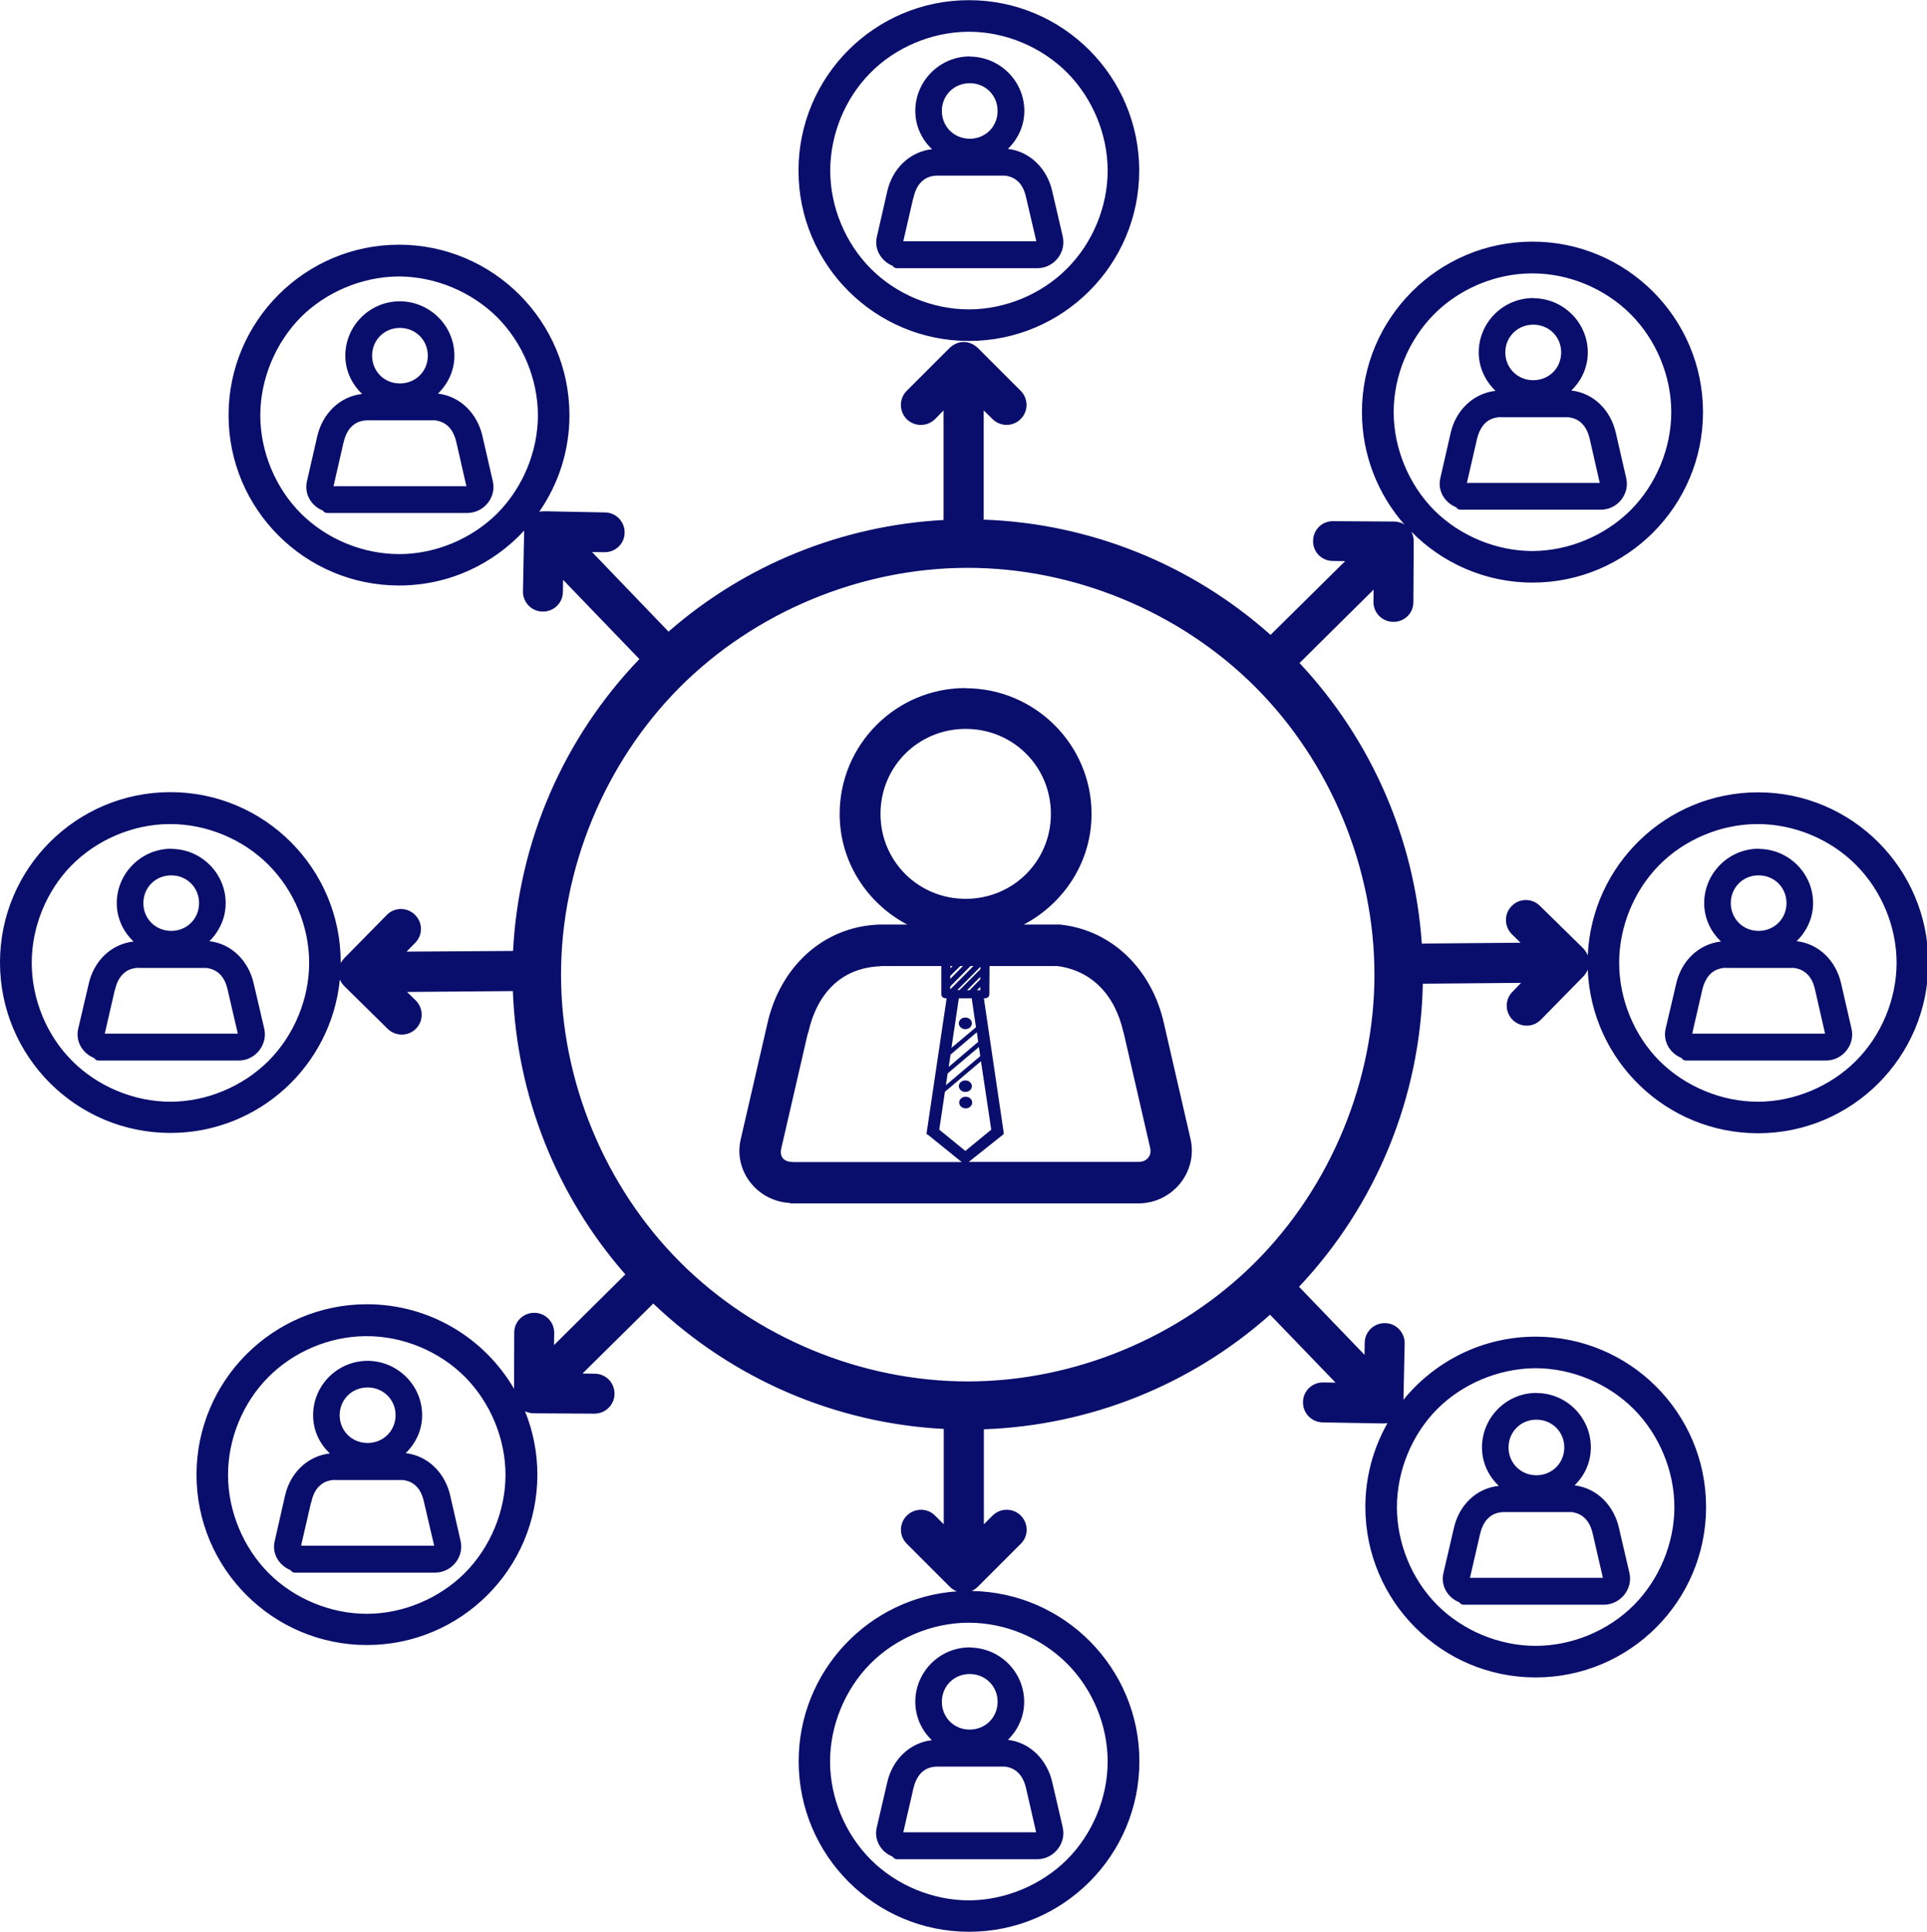 <?xml version="1.0" encoding="UTF-8" standalone="no"?><svg xmlns="http://www.w3.org/2000/svg" xmlns:xlink="http://www.w3.org/1999/xlink" fill="#000000" height="44" preserveAspectRatio="xMidYMid meet" version="1" viewBox="0.0 0.0 43.9 44.0" width="43.9" zoomAndPan="magnify"><defs><clipPath id="a"><path d="M 0 0 L 43.93 0 L 43.93 44 L 0 44 Z M 0 0"/></clipPath></defs><g><g clip-path="url(#a)" id="change1_1"><path d="M 21.344 40.238 L 22.895 40.238 C 23.141 40.27 23.305 40.43 23.375 40.73 L 23.605 41.734 L 20.578 41.734 L 20.801 40.77 L 20.789 40.781 C 20.797 40.77 20.805 40.758 20.809 40.742 L 20.809 40.734 C 20.848 40.57 20.914 40.449 21 40.367 C 21.09 40.285 21.199 40.242 21.344 40.238 Z M 22.09 38.129 C 22.449 38.129 22.727 38.406 22.727 38.762 C 22.727 39.117 22.449 39.395 22.09 39.395 C 21.734 39.395 21.457 39.117 21.457 38.762 C 21.457 38.406 21.734 38.129 22.09 38.129 Z M 22.09 37.523 C 21.406 37.523 20.852 38.082 20.852 38.762 C 20.852 39.109 21 39.418 21.23 39.637 C 20.715 39.695 20.324 40.09 20.211 40.605 L 19.973 41.629 C 19.906 41.918 20.078 42.188 20.336 42.289 C 20.355 42.324 20.395 42.348 20.434 42.348 L 23.637 42.348 C 23.637 42.348 23.637 42.348 23.641 42.348 C 24.012 42.34 24.293 41.984 24.211 41.625 L 23.973 40.598 C 23.859 40.094 23.477 39.688 22.961 39.629 C 23.188 39.406 23.332 39.105 23.332 38.762 C 23.332 38.09 22.789 37.539 22.113 37.527 C 22.109 37.523 22.102 37.523 22.094 37.523 Z M 22.035 36.961 L 22.07 36.961 C 22.074 36.961 22.074 36.961 22.074 36.961 C 22.898 36.961 23.723 37.305 24.309 37.891 C 24.891 38.473 25.234 39.297 25.234 40.121 C 25.234 40.949 24.891 41.77 24.309 42.355 C 23.723 42.938 22.898 43.281 22.074 43.285 C 21.25 43.285 20.422 42.941 19.84 42.359 C 19.254 41.773 18.91 40.949 18.91 40.121 C 18.91 39.301 19.25 38.48 19.824 37.898 C 20.402 37.316 21.219 36.969 22.039 36.961 Z M 34.254 34.441 L 35.805 34.441 C 36.051 34.473 36.219 34.637 36.285 34.934 L 36.516 35.938 L 33.488 35.938 L 33.711 34.973 L 33.699 34.988 C 33.707 34.977 33.715 34.961 33.719 34.949 L 33.719 34.941 C 33.758 34.773 33.824 34.652 33.91 34.574 C 33.996 34.492 34.109 34.445 34.254 34.441 Z M 7.625 33.711 L 9.176 33.711 C 9.426 33.738 9.59 33.902 9.656 34.199 L 9.891 35.207 L 6.859 35.207 L 7.082 34.238 L 7.074 34.254 C 7.082 34.242 7.086 34.23 7.09 34.215 L 7.094 34.207 C 7.129 34.043 7.195 33.918 7.285 33.84 C 7.371 33.758 7.48 33.715 7.625 33.707 Z M 35 32.336 C 35.359 32.336 35.637 32.613 35.637 32.969 C 35.637 33.324 35.359 33.602 35 33.602 C 34.645 33.602 34.367 33.324 34.367 32.969 C 34.367 32.613 34.645 32.336 35 32.336 Z M 35 31.727 C 34.32 31.727 33.762 32.285 33.762 32.969 C 33.762 33.316 33.91 33.621 34.145 33.844 C 33.625 33.898 33.234 34.293 33.121 34.809 L 32.883 35.832 C 32.816 36.125 32.988 36.395 33.246 36.496 C 33.266 36.531 33.305 36.551 33.344 36.551 L 36.547 36.551 C 36.922 36.543 37.203 36.191 37.121 35.828 L 36.883 34.805 C 36.77 34.297 36.387 33.895 35.871 33.832 C 36.098 33.613 36.242 33.309 36.242 32.969 C 36.242 32.293 35.699 31.742 35.027 31.73 C 35.02 31.73 35.012 31.73 35.004 31.73 Z M 8.375 31.602 C 8.73 31.602 9.012 31.879 9.012 32.234 C 9.012 32.59 8.73 32.867 8.375 32.867 C 8.016 32.867 7.738 32.59 7.738 32.234 C 7.738 31.879 8.016 31.602 8.375 31.602 Z M 34.949 31.164 L 34.98 31.164 C 34.984 31.164 34.984 31.164 34.984 31.164 C 35.809 31.164 36.637 31.512 37.219 32.094 C 37.801 32.68 38.145 33.504 38.145 34.328 C 38.145 35.152 37.801 35.977 37.219 36.562 C 36.637 37.145 35.809 37.488 34.984 37.488 C 34.16 37.488 33.332 37.145 32.746 36.562 C 32.164 35.98 31.824 35.152 31.824 34.328 C 31.824 33.508 32.16 32.684 32.734 32.102 C 33.309 31.523 34.129 31.176 34.949 31.164 Z M 8.375 30.996 C 7.691 30.996 7.133 31.551 7.133 32.234 C 7.133 32.582 7.281 32.887 7.516 33.105 C 6.996 33.164 6.605 33.559 6.492 34.074 L 6.258 35.102 C 6.188 35.391 6.363 35.66 6.617 35.762 C 6.641 35.797 6.676 35.82 6.715 35.82 L 9.918 35.82 C 9.918 35.82 9.922 35.82 9.922 35.82 C 10.297 35.812 10.578 35.457 10.492 35.094 L 10.258 34.07 C 10.145 33.562 9.762 33.16 9.242 33.098 C 9.469 32.879 9.617 32.578 9.617 32.234 C 9.617 31.559 9.07 31.012 8.398 30.996 C 8.391 30.996 8.383 30.996 8.375 30.996 Z M 8.32 30.434 L 8.355 30.434 C 8.355 30.434 8.355 30.434 8.359 30.434 C 9.184 30.434 10.008 30.777 10.59 31.359 C 11.172 31.945 11.516 32.77 11.516 33.594 C 11.516 34.418 11.172 35.242 10.59 35.828 C 10.008 36.41 9.18 36.758 8.355 36.758 C 7.531 36.758 6.703 36.414 6.121 35.832 C 5.539 35.246 5.195 34.418 5.195 33.594 C 5.195 32.773 5.531 31.953 6.109 31.371 C 6.684 30.789 7.5 30.441 8.32 30.434 Z M 22 24.98 C 21.918 24.98 21.852 25.039 21.852 25.113 C 21.852 25.184 21.918 25.246 22 25.246 C 22.082 25.246 22.148 25.184 22.148 25.113 C 22.148 25.039 22.082 24.98 22 24.98 Z M 21.992 24.609 C 21.91 24.609 21.844 24.668 21.844 24.738 C 21.844 24.812 21.91 24.871 21.992 24.871 C 22.074 24.871 22.141 24.816 22.141 24.738 C 22.141 24.668 22.074 24.609 21.992 24.609 Z M 22.348 24.172 L 22.582 25.73 L 21.992 26.215 L 21.398 25.73 L 21.527 24.867 Z M 22.301 23.848 L 22.332 24.055 L 21.547 24.719 L 21.59 24.449 Z M 22.254 23.512 L 22.285 23.73 L 21.613 24.301 L 21.656 24.02 Z M 21.992 23.176 C 21.91 23.176 21.844 23.234 21.844 23.309 C 21.844 23.383 21.91 23.441 21.992 23.441 C 22.074 23.441 22.141 23.383 22.141 23.309 C 22.141 23.234 22.074 23.176 21.992 23.176 Z M 21.844 22.738 L 22.137 22.738 L 22.234 23.398 L 21.676 23.867 Z M 22.332 22.477 L 22.332 22.555 L 22.258 22.555 Z M 22.332 22.25 L 22.332 22.305 L 22.086 22.555 L 22.031 22.555 Z M 39.316 22.047 L 40.867 22.047 C 41.113 22.078 41.281 22.238 41.348 22.535 L 41.578 23.543 L 38.551 23.543 L 38.773 22.578 L 38.762 22.594 C 38.773 22.582 38.777 22.566 38.781 22.551 L 38.781 22.543 C 38.82 22.379 38.887 22.258 38.973 22.176 C 39.062 22.094 39.172 22.051 39.316 22.043 Z M 3.152 22.047 L 4.703 22.047 C 4.949 22.078 5.117 22.238 5.184 22.535 L 5.418 23.543 L 2.387 23.543 L 2.609 22.578 L 2.602 22.594 C 2.609 22.582 2.613 22.566 2.617 22.551 L 2.621 22.543 C 2.656 22.379 2.723 22.258 2.812 22.176 C 2.898 22.094 3.008 22.051 3.152 22.043 Z M 22.336 22.02 L 22.336 22.074 L 21.859 22.551 L 21.809 22.551 Z M 22.543 22.004 L 24.086 22.004 C 24.855 22.102 25.402 22.648 25.594 23.516 L 25.594 23.5 C 25.594 23.508 25.594 23.512 25.598 23.52 L 26.203 26.148 C 26.223 26.246 26.203 26.312 26.16 26.367 C 26.117 26.422 26.047 26.465 25.93 26.465 L 22.07 26.465 L 22.855 25.84 C 22.863 25.832 22.867 25.824 22.867 25.816 L 22.867 25.809 C 22.867 25.809 22.867 25.809 22.867 25.805 L 22.414 22.738 L 22.441 22.738 C 22.496 22.738 22.539 22.699 22.539 22.648 Z M 22.109 22.004 L 22.176 22.004 L 21.648 22.535 L 21.648 22.469 Z M 21.875 22.004 L 21.938 22.004 L 21.648 22.297 L 21.648 22.23 Z M 21.652 22.004 L 21.703 22.004 L 21.652 22.055 Z M 20.059 22.004 L 21.445 22.004 L 21.445 22.648 C 21.445 22.699 21.488 22.738 21.543 22.738 L 21.566 22.738 L 21.109 25.812 C 21.105 25.828 21.117 25.844 21.133 25.844 C 21.137 25.844 21.141 25.844 21.141 25.844 L 21.137 25.844 L 21.91 26.469 L 18.066 26.469 C 18.059 26.469 18.055 26.465 18.043 26.465 C 17.852 26.461 17.758 26.344 17.797 26.164 L 18.398 23.559 C 18.398 23.559 18.402 23.555 18.402 23.555 C 18.402 23.551 18.402 23.547 18.402 23.543 C 18.406 23.535 18.41 23.531 18.41 23.523 C 18.41 23.52 18.41 23.52 18.414 23.52 C 18.414 23.516 18.414 23.516 18.414 23.516 C 18.625 22.582 19.203 22.039 20.062 22.008 Z M 40.062 19.938 C 40.422 19.938 40.699 20.215 40.699 20.57 C 40.699 20.926 40.422 21.203 40.062 21.203 C 39.707 21.203 39.43 20.926 39.43 20.57 C 39.43 20.215 39.707 19.938 40.062 19.938 Z M 3.902 19.938 C 4.258 19.938 4.535 20.215 4.535 20.57 C 4.535 20.926 4.258 21.203 3.902 21.203 C 3.543 21.203 3.266 20.926 3.266 20.57 C 3.266 20.215 3.543 19.938 3.902 19.938 Z M 40.062 19.332 C 39.383 19.332 38.824 19.891 38.824 20.57 C 38.824 20.918 38.973 21.223 39.207 21.445 C 38.688 21.504 38.297 21.898 38.184 22.414 L 37.945 23.434 C 37.879 23.727 38.051 23.996 38.309 24.098 C 38.328 24.133 38.363 24.156 38.406 24.156 L 41.609 24.156 C 41.984 24.148 42.266 23.793 42.18 23.43 L 41.945 22.406 C 41.832 21.898 41.449 21.496 40.93 21.438 C 41.156 21.215 41.305 20.914 41.305 20.57 C 41.305 19.898 40.758 19.348 40.086 19.336 C 40.078 19.332 40.074 19.332 40.066 19.332 Z M 3.902 19.332 C 3.219 19.332 2.66 19.891 2.66 20.57 C 2.66 20.918 2.809 21.223 3.043 21.445 C 2.523 21.504 2.133 21.898 2.02 22.414 L 1.781 23.434 C 1.715 23.727 1.887 23.996 2.145 24.098 C 2.164 24.133 2.203 24.156 2.242 24.156 L 5.445 24.156 C 5.445 24.156 5.445 24.156 5.449 24.156 C 5.824 24.148 6.102 23.793 6.02 23.43 L 5.781 22.406 C 5.668 21.898 5.285 21.496 4.77 21.438 C 4.996 21.215 5.141 20.914 5.141 20.57 C 5.141 19.898 4.594 19.348 3.926 19.336 C 3.918 19.332 3.91 19.332 3.902 19.332 Z M 40.012 18.77 L 40.043 18.77 C 40.047 18.77 40.047 18.77 40.047 18.77 C 40.871 18.77 41.699 19.113 42.281 19.699 C 42.863 20.281 43.207 21.105 43.207 21.93 C 43.207 22.754 42.863 23.582 42.281 24.164 C 41.699 24.746 40.871 25.094 40.047 25.094 C 39.223 25.094 38.395 24.75 37.809 24.168 C 37.227 23.586 36.887 22.758 36.887 21.93 C 36.887 21.109 37.223 20.289 37.797 19.707 C 38.371 19.125 39.191 18.777 40.012 18.77 Z M 3.848 18.77 L 3.879 18.77 C 3.883 18.77 3.883 18.77 3.883 18.77 C 4.707 18.77 5.535 19.113 6.117 19.699 C 6.699 20.281 7.043 21.105 7.043 21.93 C 7.043 22.754 6.699 23.582 6.117 24.164 C 5.535 24.746 4.707 25.094 3.883 25.094 C 3.059 25.094 2.23 24.75 1.648 24.168 C 1.062 23.586 0.723 22.758 0.723 21.93 C 0.723 21.109 1.059 20.289 1.633 19.707 C 2.211 19.125 3.027 18.777 3.848 18.77 Z M 22 16.602 C 23.082 16.602 23.941 17.461 23.941 18.539 C 23.941 19.613 23.082 20.473 22 20.473 C 20.918 20.473 20.059 19.613 20.059 18.539 C 20.059 17.461 20.918 16.602 22 16.602 Z M 21.996 15.672 C 20.414 15.672 19.129 16.957 19.129 18.539 C 19.129 19.637 19.758 20.578 20.668 21.059 L 20.047 21.059 C 20.043 21.059 20.035 21.059 20.031 21.059 C 18.734 21.105 17.762 22.047 17.48 23.324 L 16.875 25.949 C 16.707 26.668 17.246 27.348 17.969 27.398 C 17.988 27.402 18.008 27.41 18.027 27.41 L 25.949 27.41 C 25.953 27.41 25.953 27.41 25.957 27.41 C 26.727 27.395 27.293 26.68 27.121 25.938 L 26.516 23.309 C 26.25 22.113 25.367 21.199 24.176 21.062 C 24.172 21.062 24.168 21.059 24.16 21.059 C 24.156 21.059 24.152 21.059 24.145 21.059 L 23.324 21.059 C 24.234 20.578 24.867 19.637 24.867 18.539 C 24.867 16.961 23.578 15.676 21.996 15.676 Z M 22.016 12.934 L 22.02 12.934 C 22.027 12.934 22.031 12.934 22.043 12.934 C 22.047 12.934 22.047 12.934 22.047 12.934 C 24.473 12.934 26.883 13.934 28.598 15.648 C 30.312 17.363 31.312 19.773 31.312 22.199 C 31.312 24.625 30.312 27.035 28.598 28.75 C 26.883 30.465 24.473 31.465 22.047 31.465 C 19.621 31.465 17.211 30.465 15.496 28.75 C 13.781 27.035 12.781 24.625 12.781 22.199 C 12.781 19.777 13.777 17.371 15.484 15.656 C 17.195 13.941 19.598 12.941 22.02 12.934 Z M 8.359 9.574 L 9.91 9.574 C 10.16 9.605 10.324 9.766 10.395 10.066 L 10.625 11.074 L 7.598 11.074 L 7.82 10.105 L 7.809 10.121 C 7.816 10.109 7.824 10.094 7.828 10.082 L 7.828 10.074 C 7.867 9.906 7.934 9.785 8.02 9.707 C 8.105 9.625 8.219 9.578 8.363 9.574 Z M 34.18 9.504 L 35.73 9.504 C 35.98 9.531 36.145 9.695 36.215 9.992 L 36.445 11 L 33.418 11 L 33.641 10.031 L 33.629 10.047 C 33.637 10.035 33.645 10.023 33.648 10.008 L 33.648 10 C 33.688 9.836 33.754 9.715 33.84 9.633 C 33.926 9.551 34.039 9.508 34.184 9.5 Z M 9.109 7.469 C 9.469 7.469 9.746 7.746 9.746 8.102 C 9.746 8.457 9.469 8.734 9.109 8.734 C 8.754 8.734 8.477 8.457 8.477 8.102 C 8.477 7.746 8.754 7.469 9.109 7.469 Z M 34.93 7.395 C 35.289 7.395 35.566 7.672 35.566 8.027 C 35.566 8.383 35.289 8.66 34.93 8.66 C 34.574 8.66 34.293 8.383 34.293 8.027 C 34.293 7.672 34.574 7.395 34.93 7.395 Z M 9.109 6.863 C 8.426 6.863 7.867 7.418 7.867 8.102 C 7.867 8.449 8.02 8.754 8.25 8.973 C 7.734 9.031 7.344 9.426 7.227 9.941 L 6.992 10.965 C 6.926 11.258 7.098 11.527 7.355 11.629 C 7.375 11.664 7.41 11.684 7.453 11.684 L 10.652 11.684 C 10.656 11.684 10.656 11.684 10.656 11.684 C 11.031 11.676 11.312 11.324 11.227 10.961 L 10.992 9.938 C 10.879 9.43 10.496 9.027 9.977 8.965 C 10.203 8.746 10.352 8.445 10.352 8.102 C 10.352 7.426 9.805 6.879 9.133 6.863 C 9.125 6.863 9.117 6.863 9.109 6.863 Z M 34.93 6.789 C 34.246 6.789 33.688 7.344 33.688 8.027 C 33.688 8.375 33.84 8.68 34.07 8.902 C 33.555 8.961 33.16 9.355 33.047 9.867 L 32.812 10.895 C 32.746 11.184 32.918 11.453 33.176 11.555 C 33.195 11.59 33.23 11.609 33.273 11.609 L 36.473 11.609 C 36.477 11.609 36.477 11.609 36.477 11.609 C 36.852 11.605 37.133 11.25 37.047 10.887 L 36.812 9.863 C 36.699 9.355 36.316 8.953 35.797 8.895 C 36.027 8.672 36.172 8.371 36.172 8.027 C 36.172 7.355 35.625 6.805 34.953 6.793 C 34.945 6.789 34.938 6.789 34.93 6.789 Z M 9.055 6.297 L 9.09 6.297 C 9.094 6.297 9.094 6.297 9.094 6.297 C 9.918 6.301 10.742 6.645 11.328 7.227 C 11.91 7.812 12.254 8.637 12.254 9.461 C 12.254 10.285 11.91 11.109 11.328 11.695 C 10.742 12.277 9.918 12.621 9.094 12.621 C 8.27 12.621 7.441 12.281 6.855 11.695 C 6.273 11.113 5.93 10.285 5.93 9.461 C 5.93 8.641 6.27 7.82 6.844 7.234 C 7.418 6.656 8.238 6.309 9.055 6.297 Z M 34.875 6.227 L 34.91 6.227 C 34.91 6.227 34.914 6.227 34.914 6.227 C 35.738 6.227 36.562 6.57 37.148 7.156 C 37.73 7.738 38.074 8.562 38.074 9.387 C 38.074 10.211 37.73 11.035 37.148 11.621 C 36.562 12.203 35.738 12.547 34.914 12.551 C 34.09 12.551 33.262 12.207 32.676 11.625 C 32.094 11.039 31.75 10.211 31.75 9.387 C 31.75 8.566 32.09 7.746 32.664 7.164 C 33.238 6.582 34.059 6.234 34.879 6.227 Z M 34.91 5.504 C 32.77 5.504 31.027 7.246 31.027 9.387 C 31.027 10.367 31.395 11.266 31.996 11.949 C 31.926 11.902 31.84 11.879 31.75 11.879 L 30.367 11.871 C 30.117 11.867 29.914 12.07 29.914 12.324 C 29.91 12.574 30.113 12.777 30.363 12.777 L 30.645 12.781 L 28.945 14.461 C 27.141 12.852 24.828 11.922 22.41 11.836 L 22.41 9.348 L 22.609 9.543 C 22.789 9.723 23.074 9.723 23.254 9.543 C 23.43 9.367 23.43 9.082 23.254 8.902 L 22.277 7.926 C 22.188 7.84 22.07 7.789 21.953 7.789 C 21.84 7.789 21.723 7.84 21.633 7.926 L 20.656 8.902 C 20.48 9.082 20.48 9.367 20.656 9.547 C 20.836 9.723 21.121 9.723 21.301 9.547 L 21.496 9.348 L 21.496 11.844 C 19.184 11.969 16.977 12.859 15.23 14.387 L 13.488 12.574 L 13.766 12.578 C 14.02 12.582 14.227 12.387 14.23 12.133 C 14.234 11.883 14.035 11.676 13.785 11.672 L 12.406 11.645 C 12.363 11.645 12.324 11.648 12.285 11.656 C 12.719 11.031 12.973 10.273 12.973 9.457 C 12.973 7.316 11.23 5.574 9.09 5.574 C 6.949 5.574 5.207 7.316 5.207 9.457 C 5.207 11.598 6.949 13.336 9.09 13.336 C 10.219 13.336 11.23 12.855 11.941 12.086 L 11.941 12.09 L 11.914 13.469 C 11.91 13.719 12.109 13.926 12.359 13.93 C 12.613 13.934 12.82 13.738 12.824 13.484 L 12.828 13.207 L 14.566 15.012 C 12.84 16.809 11.816 19.168 11.688 21.66 L 9.262 21.676 L 9.457 21.477 C 9.637 21.297 9.633 21.012 9.453 20.836 C 9.273 20.66 8.988 20.66 8.812 20.84 L 7.844 21.824 C 7.812 21.859 7.785 21.895 7.762 21.934 C 7.762 21.93 7.762 21.926 7.762 21.922 C 7.762 19.781 6.023 18.043 3.883 18.043 C 1.738 18.043 0 19.781 0 21.922 C 0 24.066 1.738 25.805 3.883 25.805 C 5.895 25.805 7.551 24.27 7.742 22.309 C 7.766 22.367 7.801 22.418 7.852 22.469 L 8.832 23.434 C 9.012 23.609 9.301 23.609 9.477 23.43 C 9.652 23.254 9.648 22.965 9.473 22.789 L 9.273 22.594 L 11.684 22.574 C 11.773 24.957 12.676 27.234 14.246 29.027 L 12.621 30.637 L 12.625 30.355 C 12.625 30.105 12.422 29.902 12.172 29.902 C 11.918 29.902 11.715 30.102 11.715 30.352 L 11.711 31.633 C 11.039 30.48 9.789 29.707 8.359 29.707 C 6.219 29.707 4.477 31.449 4.477 33.59 C 4.477 35.73 6.219 37.469 8.359 37.469 C 10.5 37.469 12.242 35.73 12.242 33.59 C 12.242 33.078 12.141 32.59 11.961 32.145 C 12.023 32.172 12.09 32.191 12.164 32.191 L 13.543 32.199 C 13.793 32.199 14 31.996 14 31.746 C 14 31.492 13.801 31.289 13.547 31.289 L 13.27 31.285 L 14.883 29.691 C 16.676 31.402 19.023 32.418 21.5 32.547 L 21.5 34.719 L 21.301 34.52 C 21.125 34.344 20.84 34.344 20.66 34.52 C 20.48 34.699 20.48 34.988 20.66 35.164 L 21.637 36.141 C 21.684 36.188 21.742 36.227 21.801 36.246 C 19.785 36.387 18.195 38.07 18.195 40.117 C 18.195 42.262 19.934 44 22.078 44 C 24.219 44 25.957 42.262 25.957 40.117 C 25.957 37.996 24.25 36.27 22.137 36.238 C 22.188 36.215 22.238 36.18 22.277 36.141 L 23.254 35.164 C 23.434 34.988 23.434 34.699 23.254 34.52 C 23.078 34.344 22.789 34.344 22.613 34.52 L 22.414 34.719 L 22.414 32.555 C 24.828 32.469 27.133 31.547 28.934 29.945 L 30.426 31.492 L 30.145 31.488 C 29.895 31.484 29.688 31.68 29.684 31.934 C 29.68 32.184 29.875 32.391 30.129 32.398 L 31.508 32.422 C 31.543 32.422 31.574 32.418 31.609 32.414 C 31.289 32.98 31.105 33.633 31.105 34.324 C 31.105 36.469 32.844 38.207 34.984 38.207 C 37.129 38.207 38.867 36.469 38.867 34.324 C 38.867 32.184 37.129 30.445 34.984 30.445 C 33.77 30.445 32.684 31.008 31.973 31.883 L 32 30.598 C 32.004 30.348 31.805 30.141 31.555 30.137 C 31.301 30.133 31.094 30.332 31.09 30.582 L 31.086 30.859 L 29.594 29.309 C 31.359 27.438 32.363 24.977 32.414 22.406 L 34.652 22.387 L 34.457 22.59 C 34.281 22.766 34.281 23.051 34.461 23.23 C 34.641 23.406 34.926 23.406 35.102 23.227 L 36.07 22.242 C 36.113 22.195 36.148 22.141 36.172 22.086 C 36.254 24.156 37.961 25.812 40.051 25.812 C 42.191 25.812 43.93 24.074 43.93 21.93 C 43.93 19.789 42.191 18.047 40.051 18.047 C 37.965 18.047 36.262 19.699 36.172 21.762 C 36.148 21.703 36.113 21.648 36.066 21.598 L 35.082 20.633 C 34.902 20.453 34.613 20.457 34.438 20.637 C 34.262 20.816 34.266 21.102 34.441 21.277 L 34.641 21.473 L 32.391 21.492 C 32.227 19.105 31.242 16.848 29.605 15.102 L 31.293 13.43 L 31.289 13.711 C 31.289 13.961 31.492 14.164 31.742 14.164 C 31.996 14.168 32.199 13.965 32.199 13.715 L 32.207 12.332 C 32.207 12.254 32.188 12.176 32.152 12.109 C 32.855 12.824 33.836 13.27 34.914 13.27 C 37.055 13.27 38.797 11.527 38.797 9.387 C 38.797 7.246 37.055 5.504 34.914 5.504 Z M 21.344 4 L 22.895 4 C 23.145 4.031 23.309 4.191 23.375 4.492 L 23.609 5.496 L 20.578 5.496 L 20.801 4.531 L 20.789 4.547 C 20.801 4.535 20.805 4.52 20.809 4.508 L 20.812 4.5 C 20.848 4.332 20.914 4.211 21.004 4.129 C 21.09 4.051 21.199 4.004 21.344 4 Z M 22.094 1.895 C 22.449 1.895 22.727 2.172 22.727 2.527 C 22.727 2.883 22.449 3.16 22.094 3.16 C 21.734 3.16 21.457 2.883 21.457 2.527 C 21.457 2.172 21.734 1.895 22.094 1.895 Z M 22.094 1.285 C 21.41 1.285 20.852 1.844 20.852 2.527 C 20.852 2.871 21 3.18 21.234 3.398 C 20.715 3.457 20.324 3.852 20.211 4.367 L 19.977 5.391 C 19.906 5.68 20.082 5.953 20.336 6.055 C 20.355 6.09 20.395 6.109 20.434 6.109 L 23.641 6.109 C 24.016 6.102 24.293 5.75 24.211 5.387 L 23.973 4.363 C 23.863 3.855 23.477 3.453 22.961 3.391 C 23.188 3.172 23.336 2.867 23.336 2.527 C 23.336 1.852 22.789 1.305 22.117 1.289 C 22.109 1.289 22.102 1.289 22.094 1.289 Z M 22.039 0.723 L 22.074 0.723 C 22.074 0.723 22.074 0.723 22.078 0.723 C 22.902 0.723 23.727 1.07 24.309 1.652 C 24.891 2.238 25.234 3.062 25.234 3.887 C 25.234 4.711 24.891 5.535 24.309 6.117 C 23.727 6.703 22.898 7.047 22.074 7.047 C 21.25 7.047 20.422 6.707 19.84 6.121 C 19.258 5.539 18.914 4.711 18.914 3.887 C 18.914 3.066 19.25 2.242 19.828 1.66 C 20.402 1.078 21.219 0.734 22.039 0.723 Z M 22.074 0.004 C 19.93 0.004 18.191 1.742 18.191 3.887 C 18.191 6.027 19.93 7.766 22.074 7.766 C 24.215 7.766 25.953 6.027 25.953 3.887 C 25.953 1.742 24.215 0.004 22.074 0.004" fill="#090d6b"/></g></g></svg>